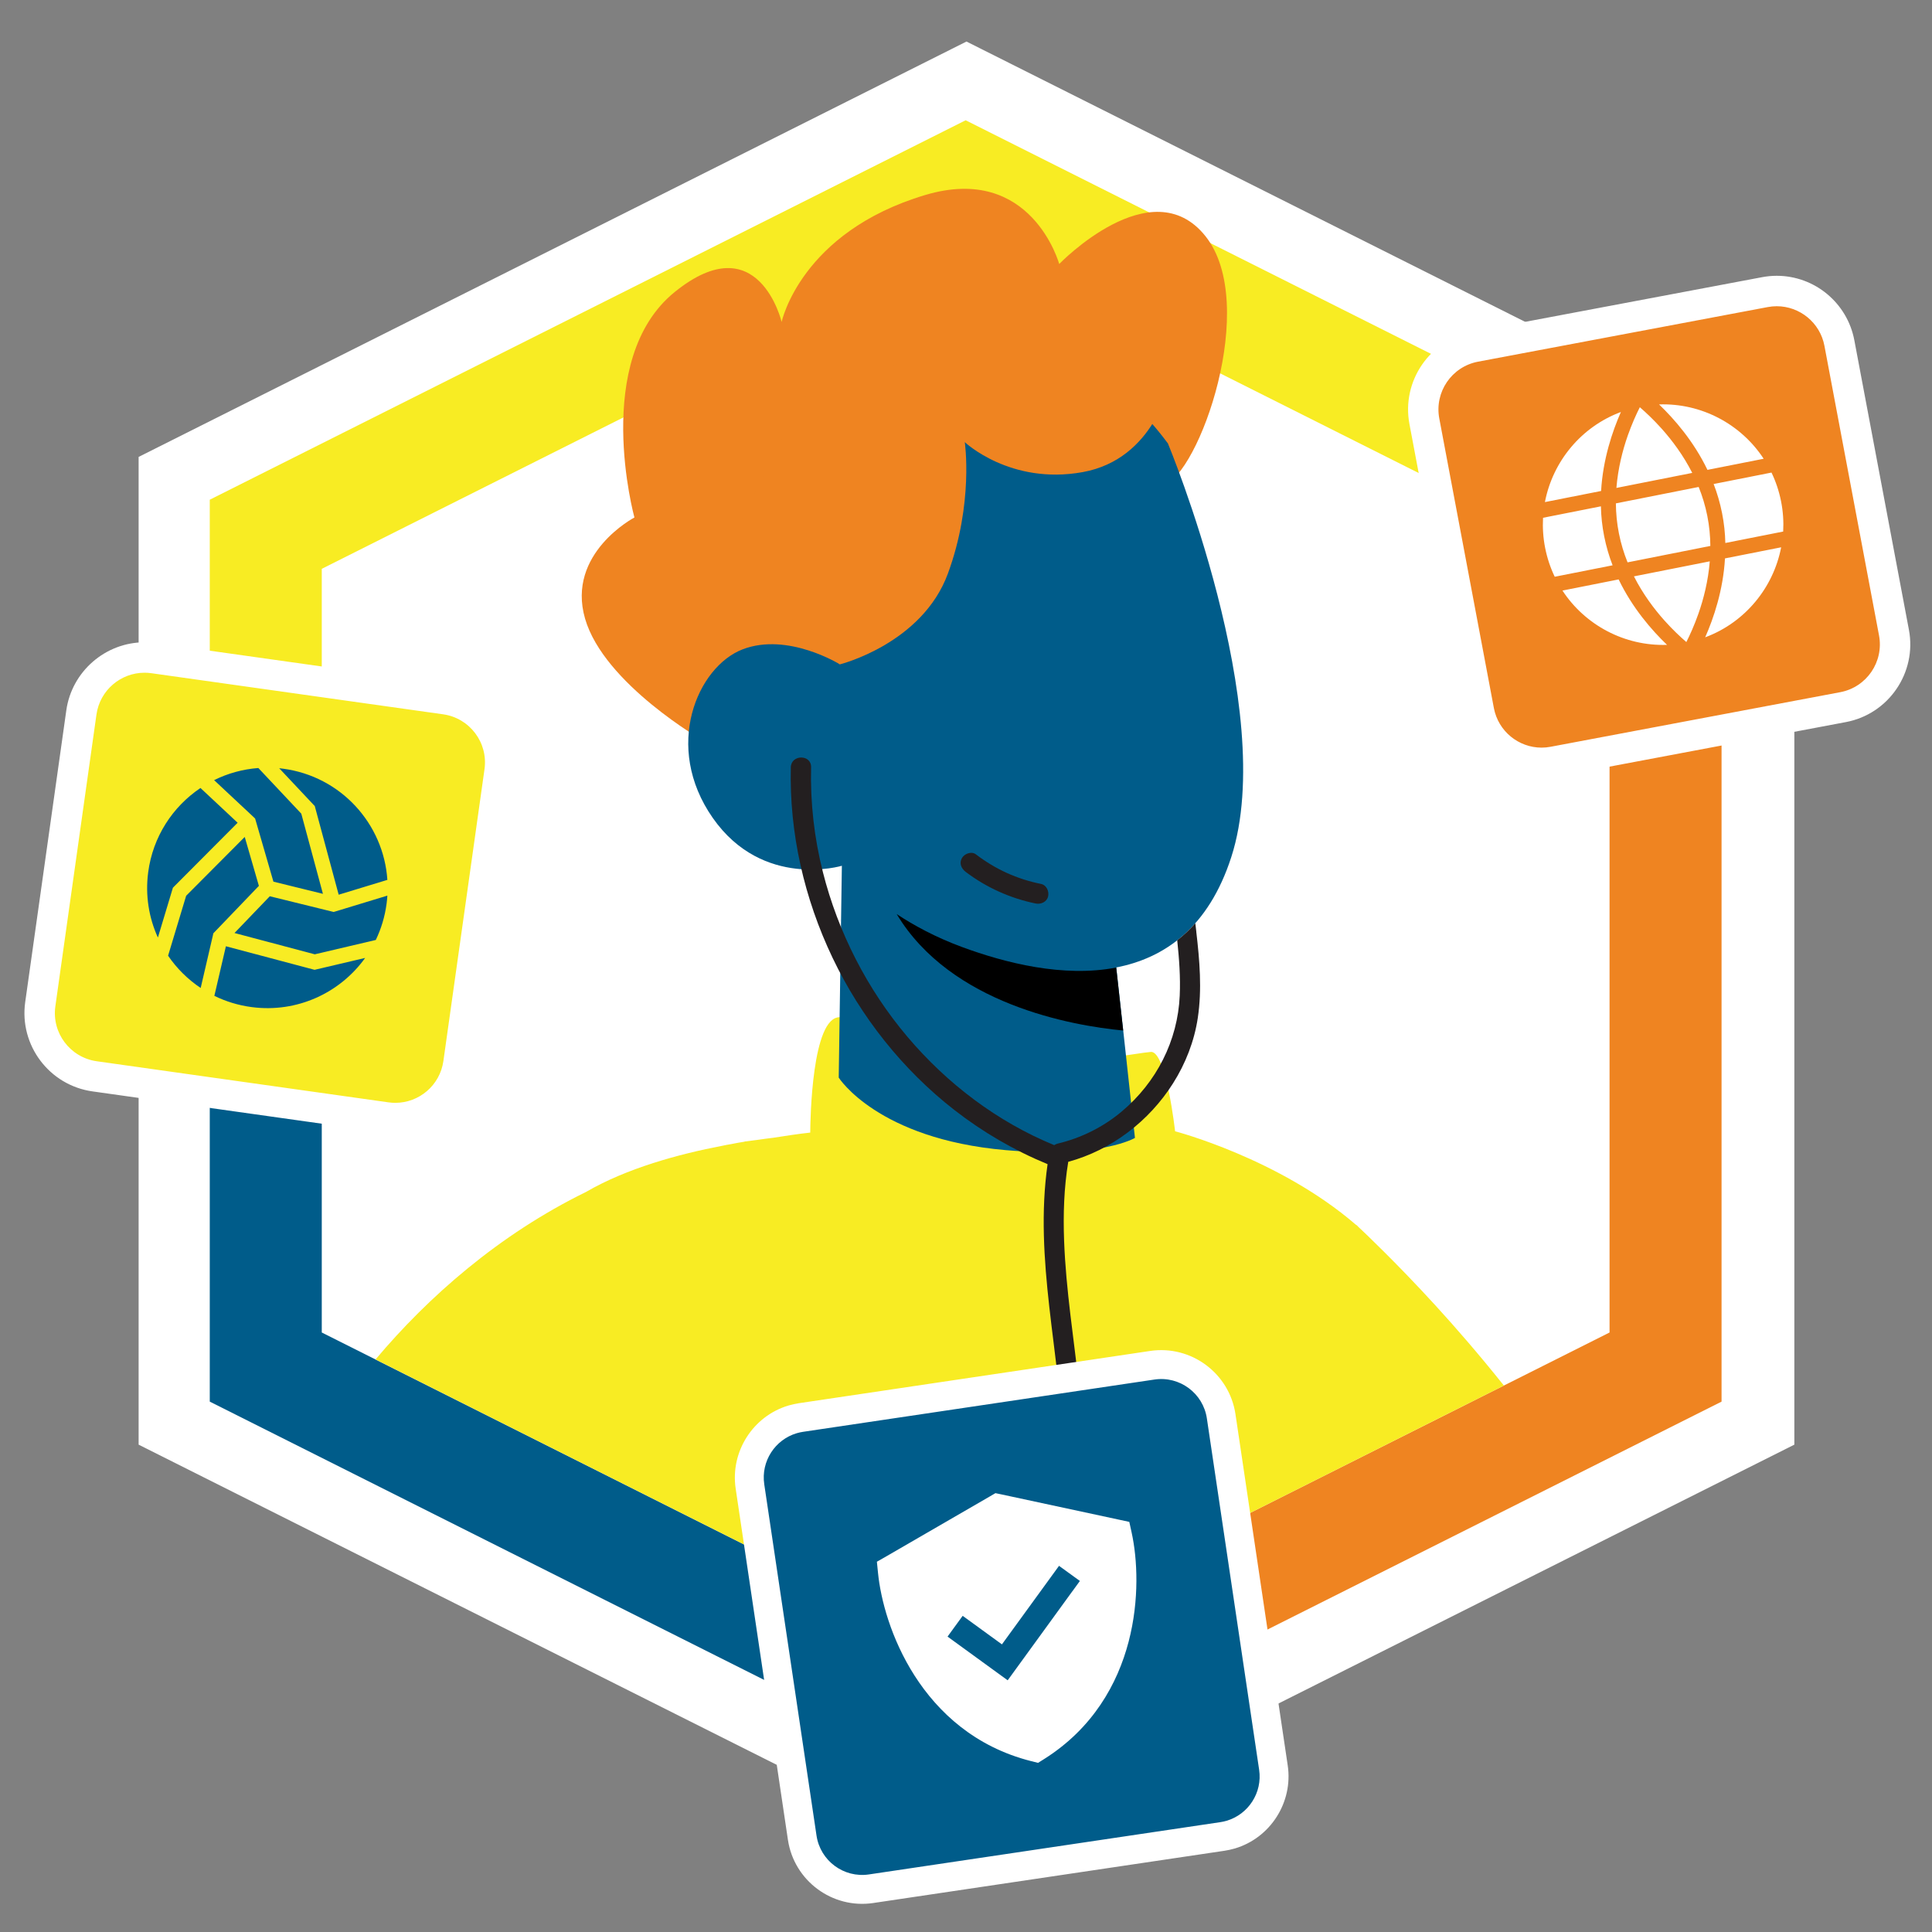 <?xml version="1.0" encoding="utf-8"?>
<svg id="Layer_1" data-name="Layer 1" xmlns="http://www.w3.org/2000/svg" viewBox="0 0 400 400">
  <rect x="0" y="0" width="400" height="400" fill="#808080" stroke="none"/>
  <defs>
    <style>
      .clsond-1 {
        fill: #000;
      }

      .clsond-1, .clsond-2, .clsond-3, .clsond-4, .clsond-5, .clsond-6 {
        stroke-width: 0px;
      }

      .clsond-2 {
        fill: #005c8a;
      }

      .clsond-3 {
        fill: #ef8421;
      }

      .clsond-4 {
        fill: #231f20;
      }

      .clsond-5 {
        fill: #f8ec23;
      }

      .clsond-6 {
        fill: #fff;
      }
	  .hexwrap {
        fill: #fff;
      }
    </style>
  </defs>
  <path class="hexwrap" d="M371.5,299.1V94.6L200.1,8.6L28.7,94.6V299.1L200.1,385.1L371.5,299.1z"/>
  <g class="hex">
    <polygon class="clsond-5" points="66.62 117.77 199.93 50.85 317.56 109.9 328.96 89.67 199.93 24.9 43.43 103.46 43.43 216.55 66.62 214.4 66.62 117.77"/>
    <polygon class="clsond-2" points="199.93 342.8 66.62 275.88 66.62 214.4 43.43 216.55 43.43 290.19 199.93 368.75 228.84 354.23 222.98 331.23 199.93 342.8"/>
    <polygon class="clsond-3" points="356.43 103.46 328.96 89.67 317.56 109.9 333.24 117.77 333.24 275.88 222.98 331.23 228.84 354.23 356.43 290.19 356.43 103.46"/>
  </g>
  <g class="icn">
    <g>
      <path class="clsond-3" d="M319.18,157.94c-6.34,0-11.8-4.53-12.98-10.77l-11.3-59.95c-.65-3.47.08-6.98,2.07-9.9,1.99-2.92,5-4.88,8.47-5.54l59.95-11.3c.81-.15,1.64-.23,2.46-.23,6.34,0,11.8,4.53,12.98,10.77l11.3,59.95c1.35,7.16-3.38,14.08-10.54,15.44l-59.95,11.3c-.81.15-1.64.23-2.46.23Z"/>
      <path class="clsond-6" d="M367.85,63.4c4.74,0,8.97,3.37,9.88,8.2l11.3,59.95c1.03,5.46-2.56,10.73-8.03,11.76l-59.95,11.3c-.63.12-1.26.18-1.88.18-4.74,0-8.97-3.37-9.88-8.2l-11.3-59.95c-1.03-5.46,2.56-10.73,8.03-11.76l59.95-11.3c.63-.12,1.26-.18,1.88-.18M367.85,57.1h0c-1.02,0-2.04.1-3.04.29l-59.95,11.3c-8.87,1.67-14.72,10.25-13.05,19.11l11.3,59.95c1.46,7.73,8.22,13.34,16.07,13.34,1.02,0,2.04-.1,3.04-.29l59.95-11.3c8.87-1.67,14.72-10.25,13.05-19.11l-11.3-59.95c-1.46-7.73-8.22-13.34-16.07-13.34h0Z"/>
    </g>
    <path class="clsond-6" d="M319.47,107.2l11.98-2.37c.04,2.02.26,4.1.68,6.21.42,2.11,1.01,4.11,1.74,6l-11.98,2.37c-.89-1.85-1.56-3.84-1.98-5.95-.42-2.11-.55-4.2-.44-6.26ZM331.5,101.65l-11.64,2.3c1.61-8.4,7.49-15.58,15.73-18.65-1.76,3.99-3.72,9.76-4.1,16.34ZM335.12,119.96c2.86,5.94,6.87,10.53,10.02,13.55-8.78.3-16.97-4.09-21.65-11.24l11.64-2.31ZM353.48,106.81c.42,2.11.61,4.19.63,6.22l-17.14,3.4c-.76-1.88-1.37-3.88-1.79-5.99-.42-2.11-.61-4.19-.63-6.22l17.14-3.4c.76,1.88,1.37,3.88,1.79,5.99ZM350.36,97.91l-15.7,3.11c.33-4.05,1.27-7.78,2.38-10.92.83-2.33,1.71-4.3,2.47-5.79,1.26,1.09,2.84,2.57,4.49,4.41,2.22,2.48,4.52,5.56,6.36,9.19ZM338.29,119.33l15.7-3.11c-.33,4.05-1.27,7.78-2.38,10.92-.83,2.33-1.71,4.3-2.47,5.79-1.26-1.09-2.84-2.57-4.49-4.41-2.21-2.47-4.52-5.56-6.36-9.19ZM365.15,94.98l-11.64,2.3c-2.86-5.94-6.87-10.53-10.02-13.55,8.78-.3,16.97,4.09,21.65,11.24ZM368.77,113.3c-1.61,8.4-7.49,15.58-15.73,18.65,1.76-3.99,3.72-9.76,4.1-16.34l11.64-2.3ZM354.79,100.21l11.98-2.37c.89,1.85,1.56,3.84,1.98,5.95.42,2.11.55,4.2.44,6.26l-11.98,2.37c-.04-2.02-.26-4.1-.68-6.21-.42-2.11-1.01-4.11-1.74-6Z"/>
  </g>
  <g class="icn">
    <g>
      <path class="clsond-5" d="M81.85,231.48c-.62,0-1.24-.04-1.86-.13l-60.41-8.51c-7.22-1.02-12.26-7.71-11.24-14.93l8.51-60.41c.91-6.48,6.53-11.37,13.07-11.37.62,0,1.24.04,1.86.13l60.41,8.51c3.5.49,6.59,2.32,8.71,5.14,2.12,2.82,3.02,6.3,2.53,9.79l-8.51,60.41c-.91,6.48-6.53,11.37-13.07,11.37Z"/>
      <path class="clsond-6" d="M29.92,139.28c.47,0,.94.03,1.42.1l60.41,8.51c5.5.78,9.34,5.87,8.56,11.37l-8.51,60.41c-.71,5.03-5.02,8.66-9.95,8.66-.47,0-.94-.03-1.42-.1l-60.41-8.51c-5.5-.78-9.34-5.87-8.56-11.37l8.51-60.41c.71-5.03,5.02-8.66,9.95-8.66M29.92,132.98c-8.1,0-15.06,6.05-16.19,14.08l-8.51,60.41c-1.26,8.94,4.99,17.23,13.92,18.49l60.41,8.51c.76.11,1.53.16,2.3.16,8.1,0,15.06-6.05,16.19-14.08l8.51-60.41c.61-4.33-.5-8.64-3.13-12.13-2.63-3.49-6.46-5.75-10.79-6.36l-60.41-8.51c-.76-.11-1.53-.16-2.3-.16h0Z"/>
    </g>
    <path class="clsond-2" d="M41.51,163.15l7.69,7.19-13.14,13.19-.27.28-.11.38-2.99,9.92c-1.87-4.09-2.64-8.74-2.01-13.52.97-7.38,5.09-13.59,10.82-17.44ZM34.8,197.87l3.74-12.41,12.13-12.18,2.93,10.13-9.14,9.52-.29.3-.09.42-2.53,10.9c-2.67-1.78-4.96-4.06-6.75-6.68ZM56.61,182.54l-3.67-12.66-.12-.41-.31-.3-8.18-7.65c2.81-1.4,5.92-2.27,9.16-2.51l8.89,9.45,4.48,16.6-10.24-2.52ZM46.76,195.91l17.99,4.78.38.1.38-.09,10.09-2.37c-5.17,7.21-14.06,11.42-23.48,10.18-2.77-.36-5.37-1.17-7.74-2.33l2.39-10.27ZM77.8,194.61l-12.63,2.97-16.62-4.41,7.31-7.61,12.8,3.15.42.1.41-.12,10.71-3.26c-.03.54-.09,1.1-.16,1.65-.35,2.69-1.13,5.23-2.24,7.54h0ZM70.12,185.24l-4.85-17.98-.1-.38-.27-.28-7.1-7.55c.26.02.53.06.8.1,11.97,1.57,20.83,11.41,21.6,23.02l-10.08,3.07Z"/>
  </g>
  <g class="avat">
    <path class="clsond-5" d="M311.36,286.86c-10.26-12.85-19.23-22.13-24.87-27.75-2.7-2.69-4.52-4.42-5.29-5.13-.14-.16-.28-.32-.5-.43-15.92-13.73-37.41-19.33-37.41-19.33,0,0-1.85-16.66-5.01-16.43-3.12.23-11.37,2.23-27.11,2.1-15.7-.13-31.2-9.22-37.31-9.29-5.77-.05-6.09,21.18-6.11,23.89-2.48.27-5.08.67-7.64,1.07-1.05.12-2.23.29-3.44.46-.8.1-1.55.2-2.35.3-.08,0-.13,0-.21.06-.92.15-1.84.3-2.76.5-.63.09-1.17.21-1.8.34-9.03,1.72-19.8,4.66-28.22,9.56-18.01,8.81-32.68,21.72-43.58,34.68l122.19,61.34,111.43-55.94Z"/>
    <path class="clsond-3" d="M173.89,137.55s15.79-5.14,22.65-14.95c6.86-9.8,6.44-32.79,6.44-32.79,0,0,30.22,13.03,37.75,10.79,7.53-2.24,20.04-37.61,8.86-51.69-11.18-14.07-30.29,5.75-30.29,5.75,0,0-5.73-20.85-27.73-14.29-25.82,7.7-29.74,26.29-29.74,26.29,0,0-4.79-20.23-22.13-6.21-17.33,14.02-8.35,46.69-8.35,46.69,0,0-14.14,7.4-10.22,20.94,3.92,13.55,24.6,25.35,24.6,25.35l28.16-15.89Z"/>
    <path class="clsond-2" d="M241.76,91.75c-37.28-50.1-75.99,29.72-75.99,29.72l8.12,16.08s-10.78-6.71-20.14-3.11c-9.35,3.6-16.53,20.13-6.16,34.93,10.37,14.79,26.71,9.88,26.71,9.88,0,0,0,0,0,0l-.65,43.86s8,12.69,34.54,15.01c19.77,1.73,26.79-2.53,26.79-2.53l-2.43-22.25-1.44-13.04c10.04-1.95,19.11-8.27,23.82-22.87,9.85-30.48-13.16-85.71-13.16-85.71Z"/>
    <path class="clsond-3" d="M173.89,137.55s17.03-4.25,22.37-18.82c5.35-14.57,3.49-27.19,3.49-27.19,0,0,9.4,8.91,24.39,6.21,14.99-2.7,18-18.51,18-18.51l-15.02-15.21s-55.98,16.13-57.52,14.47c-1.54-1.66-19.54,36.72-19.54,36.72l23.84,22.34Z"/>
    <path class="clsond-4" d="M199.93,180.51c4.25,3.23,9.26,5.48,14.49,6.55,1.07.22,2.32-.31,2.58-1.47.24-1.05-.32-2.35-1.47-2.58-4.99-1.02-9.4-3.02-13.49-6.13-.9-.69-2.35-.14-2.87.75-.63,1.08-.15,2.18.75,2.87h0Z"/>
    <path class="clsond-4" d="M247.69,192.94c-.07-.59-.14-1.19-.21-1.79-1.18,1.34-2.43,2.5-3.75,3.53.4,3.8.69,7.61.52,11.45-.41,9.36-4.82,17.94-11.97,23.96-3.84,3.24-8.42,5.52-13.3,6.68-.28.07-.51.18-.71.32-11.8-4.84-22.2-12.74-30.42-22.46-8.31-9.83-14.33-21.6-17.48-34.07-1.8-7.1-2.62-14.38-2.44-21.7.07-2.7-4.13-2.7-4.2,0-.33,13.63,2.79,27.2,8.66,39.48,5.83,12.2,14.49,23.12,25.16,31.44,5.93,4.62,12.4,8.38,19.34,11.25-2.82,19.71,2.64,39.35,3.37,59.04.21,5.71.02,11.46-.98,17.09-.2,1.12.3,2.26,1.47,2.58,1.02.28,2.38-.34,2.58-1.47,3.65-20.5-2.26-40.92-3.02-61.4-.2-5.45-.03-10.94.86-16.33,8.95-2.43,16.74-8.42,21.69-16.24,2.6-4.1,4.41-8.75,5.13-13.55.89-5.94.38-11.89-.31-17.82Z"/>
    <path class="clsond-1" d="M199.15,196.06c-5.43-2.01-9.9-4.43-13.5-6.81,11.2,18.65,36.2,23.09,46.89,24.11l-1.44-13.04c-10.93,2.12-23.02-.96-31.95-4.26Z"/>
  </g>
  <g class="icn">
    <g>
      <path class="clsond-2" d="M254.81,379.86c-.56.17-1.14.29-1.73.38l-72.73,10.82c-3.32.49-6.63-.33-9.32-2.33-2.69-2-4.45-4.92-4.94-8.24l-10.82-72.73c-.92-6.15,2.89-12.12,8.84-13.88.56-.17,1.14-.29,1.73-.38l72.73-10.82c3.32-.49,6.63.33,9.32,2.33,2.69,2,4.45,4.92,4.94,8.24l10.82,72.73c.92,6.15-2.89,12.12-8.85,13.88Z"/>
      <path class="clsond-6" d="M164.96,296.73c.43-.13.87-.22,1.32-.29l72.73-10.82c5.22-.78,10.09,2.83,10.86,8.05l10.82,72.73c.71,4.77-2.24,9.24-6.73,10.57-.43.13-.87.22-1.32.29l-72.73,10.82c-5.22.78-10.09-2.83-10.86-8.05l-10.82-72.73c-.71-4.77,2.24-9.24,6.73-10.57M163.27,290.99c-7.38,2.18-12.09,9.57-10.96,17.19l10.82,72.73c1.26,8.48,9.19,14.35,17.66,13.09l72.73-10.82c.72-.11,1.44-.27,2.13-.47,7.38-2.18,12.09-9.57,10.96-17.19l-10.82-72.73c-1.26-8.48-9.19-14.35-17.66-13.09l-72.73,10.82c-.72.11-1.44.27-2.13.47h0Z"/>
    </g>
    <path class="clsond-6" d="M206.09,309.14l1.34.28,24.15,5.19,2.23.48.49,2.24c1.18,5.4,1.64,13.86-.63,22.56-2.29,8.77-7.41,17.93-17.46,24.28l-1.29.81-1.48-.37c-11.53-2.93-19.22-10.07-24.1-17.71-4.85-7.58-7.02-15.77-7.56-21.28l-.23-2.28,1.98-1.13,21.37-12.37,1.18-.69ZM222.01,329.48l1.57-2.16-4.32-3.13-1.57,2.16-10.25,14.1-5.97-4.34-2.16-1.57-3.13,4.3,2.16,1.57,8.13,5.91,2.16,1.57,1.57-2.16,11.81-16.26Z"/>
  </g>
</svg>